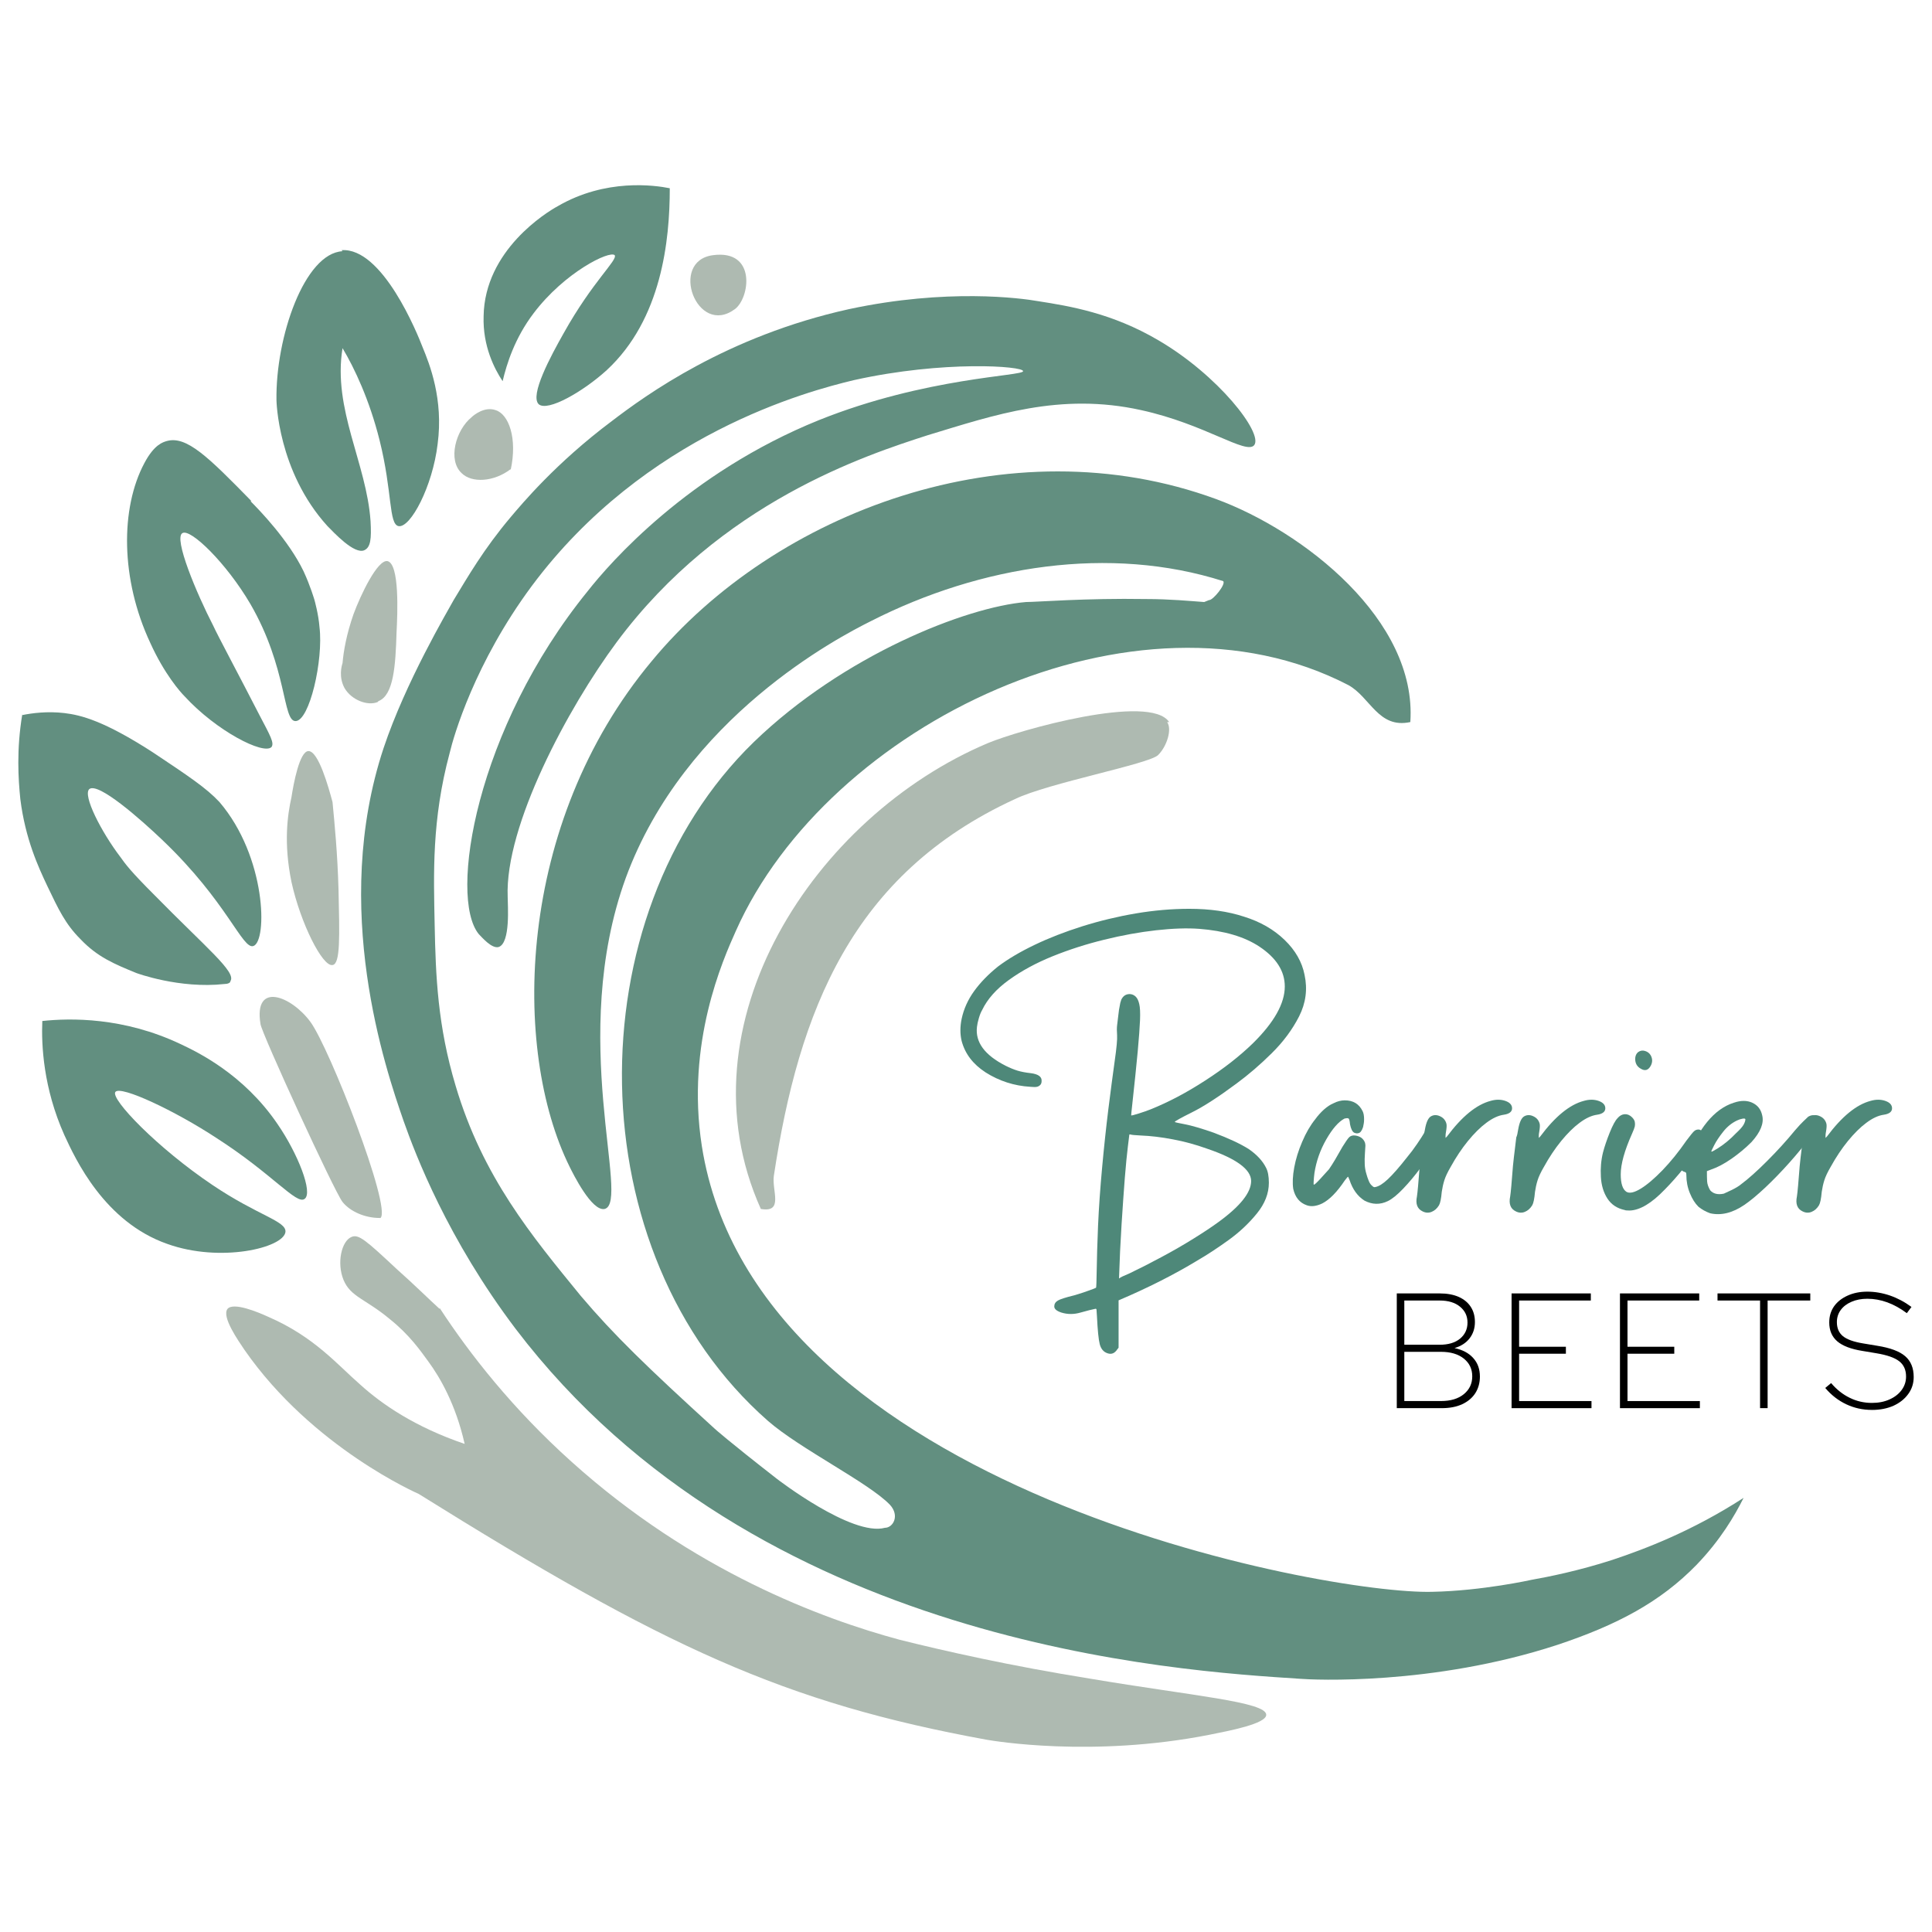 <?xml version="1.0" encoding="UTF-8"?>
<svg id="Layer_1" xmlns="http://www.w3.org/2000/svg" version="1.1" viewBox="0 0 1080 1080">
  <!-- Generator: Adobe Illustrator 29.3.1, SVG Export Plug-In . SVG Version: 2.1.0 Build 151)  -->
  <defs>
    <style>
      .st0 {
        fill: #628f80;
      }

      .st1 {
        fill: #aebab1;
      }

      .st2 {
        fill: #4e8879;
      }
    </style>
  </defs>
  <path class="st0" d="M675.93,335.46c2.25,0,9.51-8.94,7.84-10.61-63.21-20.12-135.38-8.95-196.91,22.35-17.91,8.94-104.06,53.64-137.07,143.62-32.44,89.42,2.8,181.08-11.74,184.98-7.26,1.67-17.91-20.12-19.58-23.47-32.45-65.38-30.21-191.69,45.87-282.79,68.82-83.27,199.71-133.01,315.52-90.54,48.67,17.89,112.44,67.63,108.52,124.63-17.89,3.9-22.37-13.97-34.68-20.68-118.59-61.48-290.89,21.79-342.36,137.47-7.26,16.22-27.98,62.6-19.02,120.16,30.21,192.82,349.64,250.94,408.38,249.25,27.98-.56,55.38-6.69,55.38-6.69,9.51-1.69,26.3-5.03,45.32-11.18,18.45-6.15,44.75-16.2,73.28-34.65-5.03,10.05-12.87,23.47-26.3,37.44-20.14,20.68-44.19,33.54-77.76,44.72-69.92,22.91-137.06,19.55-143.76,18.99-68.81-4.46-303.78-18.43-438.59-195.59-38.04-50.3-55.95-97.25-62.66-116.25-10.07-29.06-40.83-119.04-11.18-208.45,12.3-36.88,35.8-76.57,39.16-82.72,7.82-12.86,16.78-28.5,31.88-46.38,6.17-7.26,25.17-30.19,56.51-53.66,19.02-14.53,64.33-47.51,132.58-62.6,54.82-11.74,96.22-6.15,105.74-4.46,17.89,2.79,41.39,6.69,67.13,21.79,33.55,19.55,58.74,51.97,53.7,58.68-4.48,5.59-27.42-11.74-63.21-19.56-45.32-10.05-82.24,2.8-119.17,13.97-34.68,11.18-115.8,37.44-173.98,115.68-27.4,36.9-62.64,102.84-60.97,142.52,0,4.46,1.67,25.7-5.03,27.94-3.92,1.12-9.51-5.59-11.18-7.26-16.79-20.68-1.69-114.58,60.97-191.71,12.31-15.64,55.95-65.94,129.23-95.56,59.85-24.03,114.67-24.6,114.12-27.39,0-2.79-44.19-6.15-94.54,5.03-25.74,6.15-116.92,30.17-180.13,115.12-31.89,43.03-43.64,83.83-45.88,93.33-10.07,37.45-8.95,67.63-8.38,96.13.56,28.5,1.67,56.45,11.74,89.98,15.1,50.85,42.52,83.82,69.92,117.35,18.46,21.79,36.93,39.69,74.97,74.34,0,0,6.71,6.13,34.68,27.94,0,0,41.95,32.41,60.41,27.37,4.48,0,8.4-6.71,2.8-12.84-11.76-12.3-50.36-31.31-68.25-46.95-106.29-93.33-108.54-281.67-7.84-379.48,50.34-48.62,118.59-75.44,152.16-78.24,6.17,0,33.01-2.23,67.13-1.67,13.43,0,24.61,1.12,32.45,1.67l2.79-1.12Z"/>
  <path class="st1" d="M245.74,731.14c16.79,25.71,40.83,56.45,73.84,86.06,67.69,60.92,139.86,87.75,183.5,99.48,24.61,6.15,61.54,14.53,106.85,21.79,56.49,9.51,97.9,12.86,97.9,20.12,0,5.03-20.69,8.94-31.89,11.18-65.45,12.86-120.82,3.35-124.18,2.79-113.56-20.68-180.69-51.97-317.75-137.47,0,0-59.3-25.71-97.34-80.49-3.36-5.02-12.87-18.43-9.51-22.91,3.35-3.9,16.78,1.67,22.93,4.48,25.74,11.17,38.6,26.83,51.47,38,11.74,10.63,30.21,23.47,58.18,32.98-5.03-22.35-13.99-37.44-20.14-45.84-4.48-6.15-10.63-15.09-21.83-24.03-13.41-11.18-21.81-12.3-25.73-21.79s-1.12-21.79,4.48-24.04c3.92-1.67,7.84,1.69,25.17,17.89,10.07,8.94,17.91,16.76,24.06,22.35v-.56Z"/>
  <path class="st1" d="M652.44,403.65c2.79,3.9,0,13.41-5.05,18.43-5.03,5.03-61.53,15.66-79.99,24.6-91.19,41.92-120.84,118.48-134.83,210.7-1.12,8.38,5.61,20.68-7.26,18.43-46.44-103.38,30.21-219.63,126.99-260.43,17.35-7.26,90.63-27.94,101.26-11.73h-1.12Z"/>
  <path class="st0" d="M12.46,399.73c5.59-1.12,13.99-2.23,23.5-1.12,9.51,1.12,22.38,4.48,49.23,21.79,20.14,13.41,30.21,20.12,37.49,27.94,26.29,30.73,26.84,77.68,19.02,80.47-6.15,2.25-14.55-24.58-50.92-59.23-12.3-11.74-35.8-32.41-40.83-28.5-3.92,3.36,6.71,24.03,17.35,38,2.79,3.92,5.59,7.84,19.01,21.24,29.09,29.63,45.88,43.05,42.52,48.07,0,1.12-1.67,1.67-3.36,1.67-25.17,2.8-49.23-6.13-49.23-6.13-12.3-5.03-21.81-8.95-31.32-19.01-8.4-8.38-12.31-16.76-18.46-29.62-5.03-10.63-12.3-26.27-15.1-48.62-1.12-11.18-2.23-27.39,1.12-47.51v.56Z"/>
  <path class="st0" d="M140,280.13c5.03,5.03,21.27,21.79,29.66,39.13,3.9,8.38,6.15,16.2,6.15,16.2,0,0,2.23,7.82,2.79,15.09,2.25,18.45-5.59,52.54-13.41,52.54-7.28,0-4.48-29.62-25.19-65.4-13.41-22.91-33.55-42.47-38.03-39.67-5.03,2.79,7.82,33.54,17.33,51.97,2.25,5.03,14.55,27.94,25.73,49.74,6.17,11.74,8.4,15.64,6.72,17.89-4.48,4.46-30.76-8.95-48.67-28.5-2.25-2.25-11.18-12.3-19.02-29.62-16.78-35.78-16.78-75.45-3.36-100.61,5.59-10.61,10.63-11.73,12.31-12.28,11.18-3.36,23.5,8.94,47.55,33.52h-.57Z"/>
  <path class="st0" d="M170.22,670.22c-4.48,3.36-17.91-13.97-49.23-34.08-22.94-15.09-53.7-29.63-56.51-25.71-2.8,3.92,23.5,31.29,54.26,51.97,25.73,17.33,41.4,20.12,40.83,26.27-1.12,8.94-36.36,17.33-66,6.71-35.24-12.3-51.47-47.51-57.62-60.92-11.74-26.26-12.87-50.3-12.3-63.71,15.66-1.67,45.31-2.23,77.19,12.86,9.51,4.48,35.26,16.78,54.28,44.72,11.18,16.2,20.14,38.55,15.1,41.9Z"/>
  <path class="st0" d="M190.92,139.85c22.94-1.67,42.52,46.95,45.31,54.22,3.92,9.5,11.76,29.06,8.4,54.22-2.8,23.47-15.1,46.93-21.83,45.82-5.59-1.12-3.35-18.99-10.63-48.07-5.59-22.35-13.99-40.23-20.69-51.41-5.59,34.09,13.43,64.27,15.66,96.69.56,10.05,0,14.53-3.35,16.2-5.61,2.8-17.35-10.05-20.71-13.41-27.96-30.73-28.53-70.42-28.53-70.42-.56-35.21,15.68-82.14,36.93-83.26l-.56-.57Z"/>
  <path class="st0" d="M374.41,105.22c0,29.06-4.48,73.21-35.26,101.71-12.86,11.74-32.99,23.47-38.04,19.01-5.03-5.03,6.72-26.83,13.99-39.69,16.23-29.06,30.22-40.8,28.53-43.59-2.79-2.8-27.98,9.5-45.31,32.41-10.63,13.97-15.1,28.5-17.35,38.01-4.48-6.71-11.18-19.56-10.63-36.32.56-36.9,35.24-58.13,41.4-61.48,26.84-15.64,54.26-11.74,62.66-10.05Z"/>
  <path class="st1" d="M212.17,680.85c-7.82,0-16.22-3.36-20.69-8.94-4.48-5.59-45.31-94.46-45.87-99.48-3.92-24.04,17.33-15.66,27.96-1.13,10.63,14.55,45.32,103.4,39.16,109.55h-.56Z"/>
  <path class="st1" d="M185.88,539.45c-5.59,1.12-17.91-23.47-22.94-46.39-4.48-21.79-2.23-37.44,0-47.49,1.12-7.26,4.48-25.71,9.51-25.71,5.59,0,11.18,20.12,13.43,28.5,1.12,11.74,2.79,28.5,3.36,49.18.56,25.71,1.12,41.36-3.36,41.92Z"/>
  <path class="st1" d="M211.06,392.47c-5.59,2.25-14.55-1.12-18.46-7.82-3.35-6.15-1.67-12.3-1.12-13.97.56-6.71,2.23-16.2,6.15-27.39,3.92-10.61,13.43-30.73,19.02-29.62,6.72,1.67,5.59,29.06,5.03,39.69-.56,18.99-1.67,35.21-10.07,38.55l-.56.56Z"/>
  <path class="st1" d="M285.45,262.26c-9.51,7.26-21.81,7.82-27.4,2.23-7.84-7.26-3.36-24.03,5.59-31.29,1.12-1.12,7.26-6.15,13.43-3.92,7.26,2.23,12.3,15.64,8.38,33.54v-.56Z"/>
  <path class="st1" d="M410.77,172.83c-21.25,15.64-36.93-26.83-12.31-30.17,24.61-3.36,20.71,24.03,12.31,30.17Z"/>
  <path class="st2" d="M674.74,642.11c-6.29-2.26-12.64-4-19.08-5.2-6.44-1.24-12.48-1.95-18.09-2.17-3.14-.15-4.94-.33-5.39-.5-.42-.15-.71-.15-.87,0,0,0-.28,2.2-.81,6.57-.54,4.34-1.12,10.27-1.73,17.78-.59,7.53-1.18,16.11-1.8,25.78-.62,9.7-1.1,19.8-1.43,30.3.5-.37,1.13-.74,1.92-1.12.82-.34,2.18-.93,4.09-1.8,5.78-2.77,11.77-5.82,17.97-9.17,6.2-3.31,12.04-6.68,17.53-10.1,5.48-3.39,10.16-6.49,14-9.29,12.22-8.88,18.34-16.54,18.34-22.99s-8.23-12.52-24.66-18.09ZM550.88,599.42c-6.99-4.54-11.43-10.38-13.32-17.53-.91-3.84-.91-7.95,0-12.33,1.19-5.58,3.53-10.75,7-15.55,3.5-4.83,7.96-9.42,13.38-13.76,5.61-4.21,12.42-8.24,20.45-12.08,8.01-3.84,16.87-7.28,26.58-10.35,9.7-3.05,19.66-5.45,29.86-7.19,10.19-1.73,20.2-2.6,29.99-2.6,11.52,0,21.72,1.47,30.61,4.4,9.08,2.82,16.64,7.16,22.68,13.01,6.03,5.82,9.74,12.33,11.15,19.52,1.73,8.02.71,15.74-3.04,23.17-3.76,7.4-8.89,14.3-15.37,20.69-6.44,6.37-12.98,11.99-19.58,16.85-10.13,7.53-18.43,12.89-24.91,16.11-6.44,3.22-9.67,5.02-9.67,5.39,0,.17,1.87.6,5.64,1.3,3.75.71,9.12,2.28,16.11,4.71,8.38,3.14,14.93,6.2,19.64,9.17,4.54,3.14,7.76,6.63,9.67,10.47,1.02,1.95,1.55,4.74,1.55,8.36,0,5.95-2.23,11.68-6.69,17.16-4.43,5.48-9.73,10.47-15.92,14.93s-12,8.26-17.41,11.4c-12.93,7.84-27.6,15.26-43.99,22.24v26.46l-.81,1.05c-1.41,2.11-3.16,2.8-5.27,2.11-2.28-.71-3.76-2.42-4.46-5.14-.67-2.7-1.18-7.87-1.55-15.55-.17-2.11-.25-3.35-.25-3.72,0-.34-.19-.5-.56-.5-1.91.37-4.69,1.07-8.36,2.11-3.69,1.07-7.25,1.07-10.72,0-2.65-.87-3.97-2.01-3.97-3.41s.65-2.46,1.98-3.28c1.32-.79,4.41-1.78,9.29-2.97,2.97-.87,5.67-1.77,8.12-2.66,2.43-.87,3.75-1.39,3.97-1.55.15-.34.28-3.66.37-9.98.08-6.29.33-14.48.74-24.6.45-10.13,1.21-21.02,2.29-32.72,1.02-11.18,2.18-22.01,3.47-32.47,1.32-10.49,2.49-19.42,3.53-26.83,1.07-7.44,1.52-12.28,1.36-14.56-.17-2.26-.17-4.1,0-5.51.15-1.39.51-4.28,1.05-8.61.33-1.94.57-3.25.74-3.97.2-.7.39-1.3.56-1.8.87-1.77,2.12-2.79,3.78-3.04,1.64-.25,3.1.23,4.34,1.43.87.87,1.5,2.23,1.92,4.09.45,1.83.59,4.8.43,8.92-.17,4.09-.6,9.98-1.3,17.66-.71,7.68-1.77,17.89-3.16,30.61-.17,1.24-.29,2.4-.37,3.47-.09,1.04-.12,1.55-.12,1.55.15.17,1.58-.19,4.28-1.05,2.73-.87,4.96-1.64,6.69-2.35,9.94-4,20.11-9.37,30.48-16.11,10.41-6.72,19.29-13.66,26.64-20.82,11.85-11.68,17.78-22.26,17.78-31.72,0-8.55-4.71-15.95-14.13-22.24-8.4-5.58-19.64-8.89-33.77-9.98-6.82-.5-14.85-.22-24.1.81-9.26,1.04-18.9,2.79-28.94,5.27-10.04,2.45-19.69,5.55-28.94,9.29-9.26,3.76-17.4,8.18-24.41,13.26-6.99,5.05-11.94,10.63-14.87,16.73-.71,1.21-1.33,2.73-1.86,4.59-.54,1.83-.9,3.44-1.05,4.83-1.04,8.55,4.29,15.8,15.99,21.75,2.43,1.21,4.65,2.11,6.63,2.73,2.01.62,4.52,1.1,7.5,1.43,4.21.54,6.21,2.03,6.01,4.46,0,.87-.25,1.58-.74,2.11-.54.54-1.16.9-1.86,1.05-.71.17-1.92.17-3.66,0-9.09-.53-17.47-3.24-25.16-8.12Z"/>
  <path class="st2" d="M730.55,673.77c-4-1.36-6.54-4.41-7.62-9.17-.5-3.3-.31-7.31.56-12.02s2.35-9.5,4.46-14.37c2.08-4.91,4.51-9.11,7.31-12.58,1.39-1.94,3.01-3.73,4.83-5.39,1.86-1.64,3.66-2.82,5.39-3.53,2.11-1.07,4.18-1.61,6.26-1.61,4.71,0,8.02,2.03,9.98,6.07.53,1.04.81,2.52.81,4.46,0,1.04-.06,1.86-.19,2.48-.09.62-.22,1.27-.37,1.92-.71,2.11-1.58,3.25-2.6,3.41-.71.22-1.49.12-2.35-.25-1.04-.53-1.83-2.11-2.35-4.71-.17-1.89-.43-2.97-.81-3.22-.34-.28-1.12-.26-2.35.06-3.31,1.78-6.68,5.64-10.1,11.59-3.39,5.92-5.61,12.19-6.63,18.84-.22,1.73-.36,3.27-.43,4.59-.09,1.29-.05,1.92.12,1.92.37,0,1.55-1.07,3.53-3.22,2.01-2.18,3.66-3.98,4.89-5.39,1.19-1.73,2.35-3.55,3.47-5.45,1.15-1.94,2.51-4.31,4.09-7.13,1.73-2.8,2.99-4.6,3.78-5.39.82-.77,1.92-1.08,3.28-.93,2.8.37,4.65,1.7,5.51,3.97.15.54.25,1.12.25,1.73s-.09,1.92-.25,4.03c-.17,2.45-.22,4.59-.12,6.44.08,1.83.39,3.59.93,5.33.33,1.24.76,2.52,1.3,3.84.53,1.29,1.15,2.2,1.86,2.73.65.71,1.25.96,1.8.74,1.94-.33,4.29-1.8,7.06-4.4,2.8-2.63,6.4-6.75,10.78-12.33,1.89-2.26,3.75-4.74,5.58-7.44,1.86-2.73,3.13-4.71,3.84-5.95,1.39-2.76,3.13-3.9,5.2-3.41,1.56.37,2.54,1.35,2.91,2.91.33,1.73-.37,4.18-2.11,7.31-1.95,3.84-4.52,7.96-7.75,12.33-3.22,4.38-6.51,8.33-9.85,11.83-3.31,3.47-6.18,5.81-8.61,7-4.34,2.11-8.71,2.03-13.07-.25-3.84-2.43-6.63-6.27-8.36-11.52-.22-.53-.4-.96-.56-1.3-.17-.37-.25-.56-.25-.56-.17,0-.79.71-1.86,2.11-4.34,6.49-8.54,10.77-12.58,12.83-3.31,1.58-6.18,1.92-8.61,1.05Z"/>
  <path class="st2" d="M808.08,636.1s.08-.08.25-.25c.15-.2.34-.39.56-.56,8.33-11.18,16.45-17.81,24.35-19.89,2.97-.87,5.72-.87,8.24,0,2.51.87,3.78,2.26,3.78,4.15s-1.53,3.14-4.59,3.59c-3.07.42-6.32,1.92-9.79,4.52-3.35,2.48-6.78,5.87-10.29,10.16-3.47,4.26-6.69,9.09-9.67,14.5-1.73,2.97-2.91,5.48-3.53,7.5-.62,1.98-1.1,4.12-1.43,6.38-.34,3.84-.85,6.37-1.55,7.56-1.08,1.77-2.45,2.99-4.09,3.66-1.66.7-3.35.62-5.08-.25-2.97-1.41-4.03-4.18-3.16-8.36.34-2.11.85-7.78,1.55-17.04.37-3.67.71-6.58.99-8.74.25-2.18.54-4.6.87-7.25.17-.33.36-.88.56-1.67.17-.77.34-1.69.5-2.73.71-4.04,1.83-6.51,3.41-7.37,1.56-.87,3.25-.87,5.08,0,1.86.87,3.04,2.28,3.53,4.21.2.87.12,2.35-.25,4.46-.17.87-.25,1.61-.25,2.23v1.18Z"/>
  <path class="st2" d="M860.2,636.1s.08-.08.25-.25c.15-.2.34-.39.56-.56,8.33-11.18,16.45-17.81,24.35-19.89,2.97-.87,5.72-.87,8.24,0,2.51.87,3.78,2.26,3.78,4.15s-1.53,3.14-4.59,3.59c-3.07.42-6.32,1.92-9.79,4.52-3.35,2.48-6.78,5.87-10.29,10.16-3.47,4.26-6.69,9.09-9.67,14.5-1.73,2.97-2.91,5.48-3.53,7.5-.62,1.98-1.1,4.12-1.43,6.38-.34,3.84-.85,6.37-1.55,7.56-1.08,1.77-2.45,2.99-4.09,3.66-1.66.7-3.35.62-5.08-.25-2.97-1.41-4.03-4.18-3.16-8.36.34-2.11.85-7.78,1.55-17.04.37-3.67.71-6.58.99-8.74.25-2.18.54-4.6.87-7.25.17-.33.36-.88.56-1.67.17-.77.34-1.69.5-2.73.71-4.04,1.83-6.51,3.41-7.37,1.56-.87,3.25-.87,5.08,0,1.86.87,3.04,2.28,3.53,4.21.2.87.12,2.35-.25,4.46-.17.87-.25,1.61-.25,2.23v1.18Z"/>
  <path class="st2" d="M904.2,625.07c1.19-1.39,2.54-2.14,4.03-2.23,1.49-.08,2.85.5,4.09,1.73.87.87,1.38,1.73,1.55,2.6.15.87.15,1.7,0,2.48-.17.79-.68,2.15-1.55,4.09-4.21,9.42-6.32,17.01-6.32,22.74,0,5.08,1.05,8.33,3.16,9.73,1.73,1.04,4.4.46,7.99-1.73,3.59-2.18,7.65-5.64,12.21-10.35,4.54-4.71,8.98-10.19,13.32-16.48,2.11-2.8,3.5-4.54,4.21-5.2.7-.7,1.56-1.05,2.6-1.05.7,0,1.32.34,1.86.99.7.54,1.05,1.24,1.05,2.11,0,1.41-.79,3.33-2.35,5.76-2.28,4.01-5.2,8.24-8.8,12.7-3.59,4.46-7.13,8.46-10.6,11.96-7.36,7.68-13.91,11.6-19.64,11.77-1.58,0-2.46-.09-2.66-.25-4.34-.91-7.59-3.05-9.79-6.44-2.18-3.38-3.41-7.44-3.66-12.14-.28-4.74.11-9.29,1.18-13.63.87-3.35,2.14-7.06,3.78-11.15,1.66-4.09,3.1-6.75,4.34-7.99ZM917.03,597.31c-1.73-1.02-2.71-2.56-2.91-4.59-.17-2.01.37-3.55,1.61-4.59,1.19-.87,2.49-1.07,3.9-.62,1.39.42,2.45,1.24,3.16,2.48,1.02,1.91,1.02,3.83,0,5.76-1.41,2.6-3.33,3.13-5.76,1.55Z"/>
  <path class="st2" d="M970.98,626.37c-2.97,1.41-5.56,3.52-7.75,6.32-2.2,2.77-3.84,5.25-4.96,7.44-1.12,2.2-1.67,3.38-1.67,3.53.15.17.45.12.87-.12.45-.25,1.27-.71,2.48-1.43,3.67-2.26,7.19-5.16,10.53-8.67,2.06-1.89,3.44-3.44,4.15-4.65.7-1.24,1.05-2.29,1.05-3.16-.17-.37-.74-.45-1.73-.25-.96.17-1.95.5-2.97.99ZM941.92,655.18c-1.24-.33-2.14-1.01-2.73-2.04-.62-1.07-.57-2.23.12-3.47.34-.87.9-1.38,1.67-1.55.79-.15,1.8-.43,3.04-.81l.74-2.04c1.94-6.65,5.11-12.67,9.54-18.09,4.46-5.41,9.39-8.98,14.81-10.72,4.04-1.39,7.53-1.39,10.47,0,2.97,1.36,4.8,3.72,5.51,7.06,1.07,4.34-.93,9.33-6.01,14.93-3.31,3.31-7.03,6.41-11.15,9.29-4.09,2.85-7.98,4.89-11.65,6.13l-2.11.81c0,2.28.03,4.2.12,5.76.12,1.58.7,3.22,1.73,4.96,1.73,1.95,4.28,2.57,7.62,1.86.87-.37,2.37-1.07,4.52-2.11,2.18-1.07,3.9-2.12,5.14-3.16,4-2.97,8.83-7.28,14.5-12.95,5.7-5.7,10.91-11.42,15.61-17.16,2.11-2.43,3.67-4.12,4.71-5.08,1.07-.99,1.95-1.83,2.66-2.54,1.73-1.02,3.19-1.12,4.4-.25,2.11,1.73,1.07,5.58-3.1,11.52-3.35,4.55-7.3,9.36-11.83,14.44-4.51,5.05-8.98,9.67-13.45,13.88-4.46,4.18-8.35,7.4-11.65,9.67-6.66,4.54-13.04,6.1-19.15,4.71-2.45-.87-4.63-2.09-6.57-3.66-1.91-1.89-3.5-4.41-4.77-7.56-1.32-3.18-1.98-6.58-1.98-10.22,0-1.07-.26-1.61-.81-1.61Z"/>
  <path class="st2" d="M1020.49,636.1s.08-.08.25-.25c.15-.2.34-.39.56-.56,8.33-11.18,16.45-17.81,24.35-19.89,2.97-.87,5.72-.87,8.24,0,2.51.87,3.78,2.26,3.78,4.15s-1.53,3.14-4.59,3.59c-3.07.42-6.32,1.92-9.79,4.52-3.35,2.48-6.78,5.87-10.29,10.16-3.47,4.26-6.69,9.09-9.67,14.5-1.73,2.97-2.91,5.48-3.53,7.5-.62,1.98-1.1,4.12-1.43,6.38-.34,3.84-.85,6.37-1.55,7.56-1.08,1.77-2.45,2.99-4.09,3.66-1.66.7-3.35.62-5.08-.25-2.97-1.41-4.03-4.18-3.16-8.36.34-2.11.85-7.78,1.55-17.04.37-3.67.71-6.58.99-8.74.25-2.18.54-4.6.87-7.25.17-.33.36-.88.56-1.67.17-.77.34-1.69.5-2.73.71-4.04,1.83-6.51,3.41-7.37,1.56-.87,3.25-.87,5.08,0,1.86.87,3.04,2.28,3.53,4.21.2.87.12,2.35-.25,4.46-.17.87-.25,1.61-.25,2.23v1.18Z"/>
  <path d="M780.81,787.16v-64.13h24.04c4.17,0,7.71.67,10.66,1.98,2.93,1.33,5.16,3.19,6.69,5.58,1.52,2.35,2.29,5.17,2.29,8.43,0,3.52-.99,6.55-2.97,9.11-1.98,2.57-4.8,4.38-8.43,5.45,4.54.96,8.02,2.82,10.47,5.58,2.48,2.73,3.72,6.18,3.72,10.35,0,3.47-.85,6.55-2.54,9.23-1.7,2.65-4.14,4.71-7.31,6.2-3.19,1.49-7.03,2.23-11.52,2.23h-25.09ZM785.02,751.72h19.77c4.83,0,8.63-1.13,11.4-3.41,2.76-2.31,4.15-5.3,4.15-8.98s-1.39-6.58-4.15-8.86c-2.77-2.31-6.57-3.47-11.4-3.47h-19.77v24.72ZM785.02,783.19h20.51c5.36,0,9.62-1.27,12.76-3.84,3.13-2.56,4.71-5.89,4.71-9.98s-1.58-7.39-4.71-9.91c-3.14-2.51-7.4-3.78-12.76-3.78h-20.51v27.51Z"/>
  <path d="M844.98,787.16v-64.13h44.3v3.97h-40.09v25.84h26.15v3.9h-26.15v26.46h40.46v3.97h-44.67Z"/>
  <path d="M905.57,787.16v-64.13h44.3v3.97h-40.09v25.84h26.15v3.9h-26.15v26.46h40.46v3.97h-44.67Z"/>
  <path d="M983.89,787.16v-60.16h-23.79v-3.97h51.86v3.97h-23.85v60.16h-4.21Z"/>
  <path d="M1046.41,788.15c-5.13,0-9.91-1.05-14.37-3.16s-8.36-5.14-11.71-9.11l3.28-2.73c3.05,3.59,6.52,6.35,10.41,8.24,3.87,1.91,8.01,2.85,12.39,2.85,3.67,0,6.94-.64,9.79-1.92,2.88-1.27,5.16-3.04,6.82-5.27,1.64-2.23,2.48-4.74,2.48-7.56,0-3.72-1.29-6.57-3.84-8.55-2.52-1.98-6.78-3.47-12.76-4.46l-7.75-1.3c-6.44-1.02-11.15-2.82-14.13-5.39-2.97-2.56-4.46-6.07-4.46-10.53,0-3.42.88-6.41,2.66-8.98,1.81-2.56,4.34-4.55,7.56-6.01,3.25-1.49,6.96-2.23,11.09-2.23s8.43.73,12.64,2.17c4.21,1.46,8.21,3.58,12.02,6.38l-2.6,3.47c-7.19-5.36-14.55-8.05-22.06-8.05-3.31,0-6.24.56-8.8,1.67-2.57,1.08-4.59,2.6-6.07,4.59-1.46,1.98-2.17,4.26-2.17,6.82,0,3.35,1.12,5.95,3.35,7.81,2.26,1.86,6.07,3.22,11.4,4.09l7.81,1.3c7.26,1.16,12.47,3.1,15.61,5.82,3.18,2.73,4.77,6.61,4.77,11.65,0,3.56-1.02,6.72-3.04,9.48-1.98,2.77-4.74,4.96-8.24,6.57-3.52,1.56-7.54,2.35-12.08,2.35Z"/>
</svg>